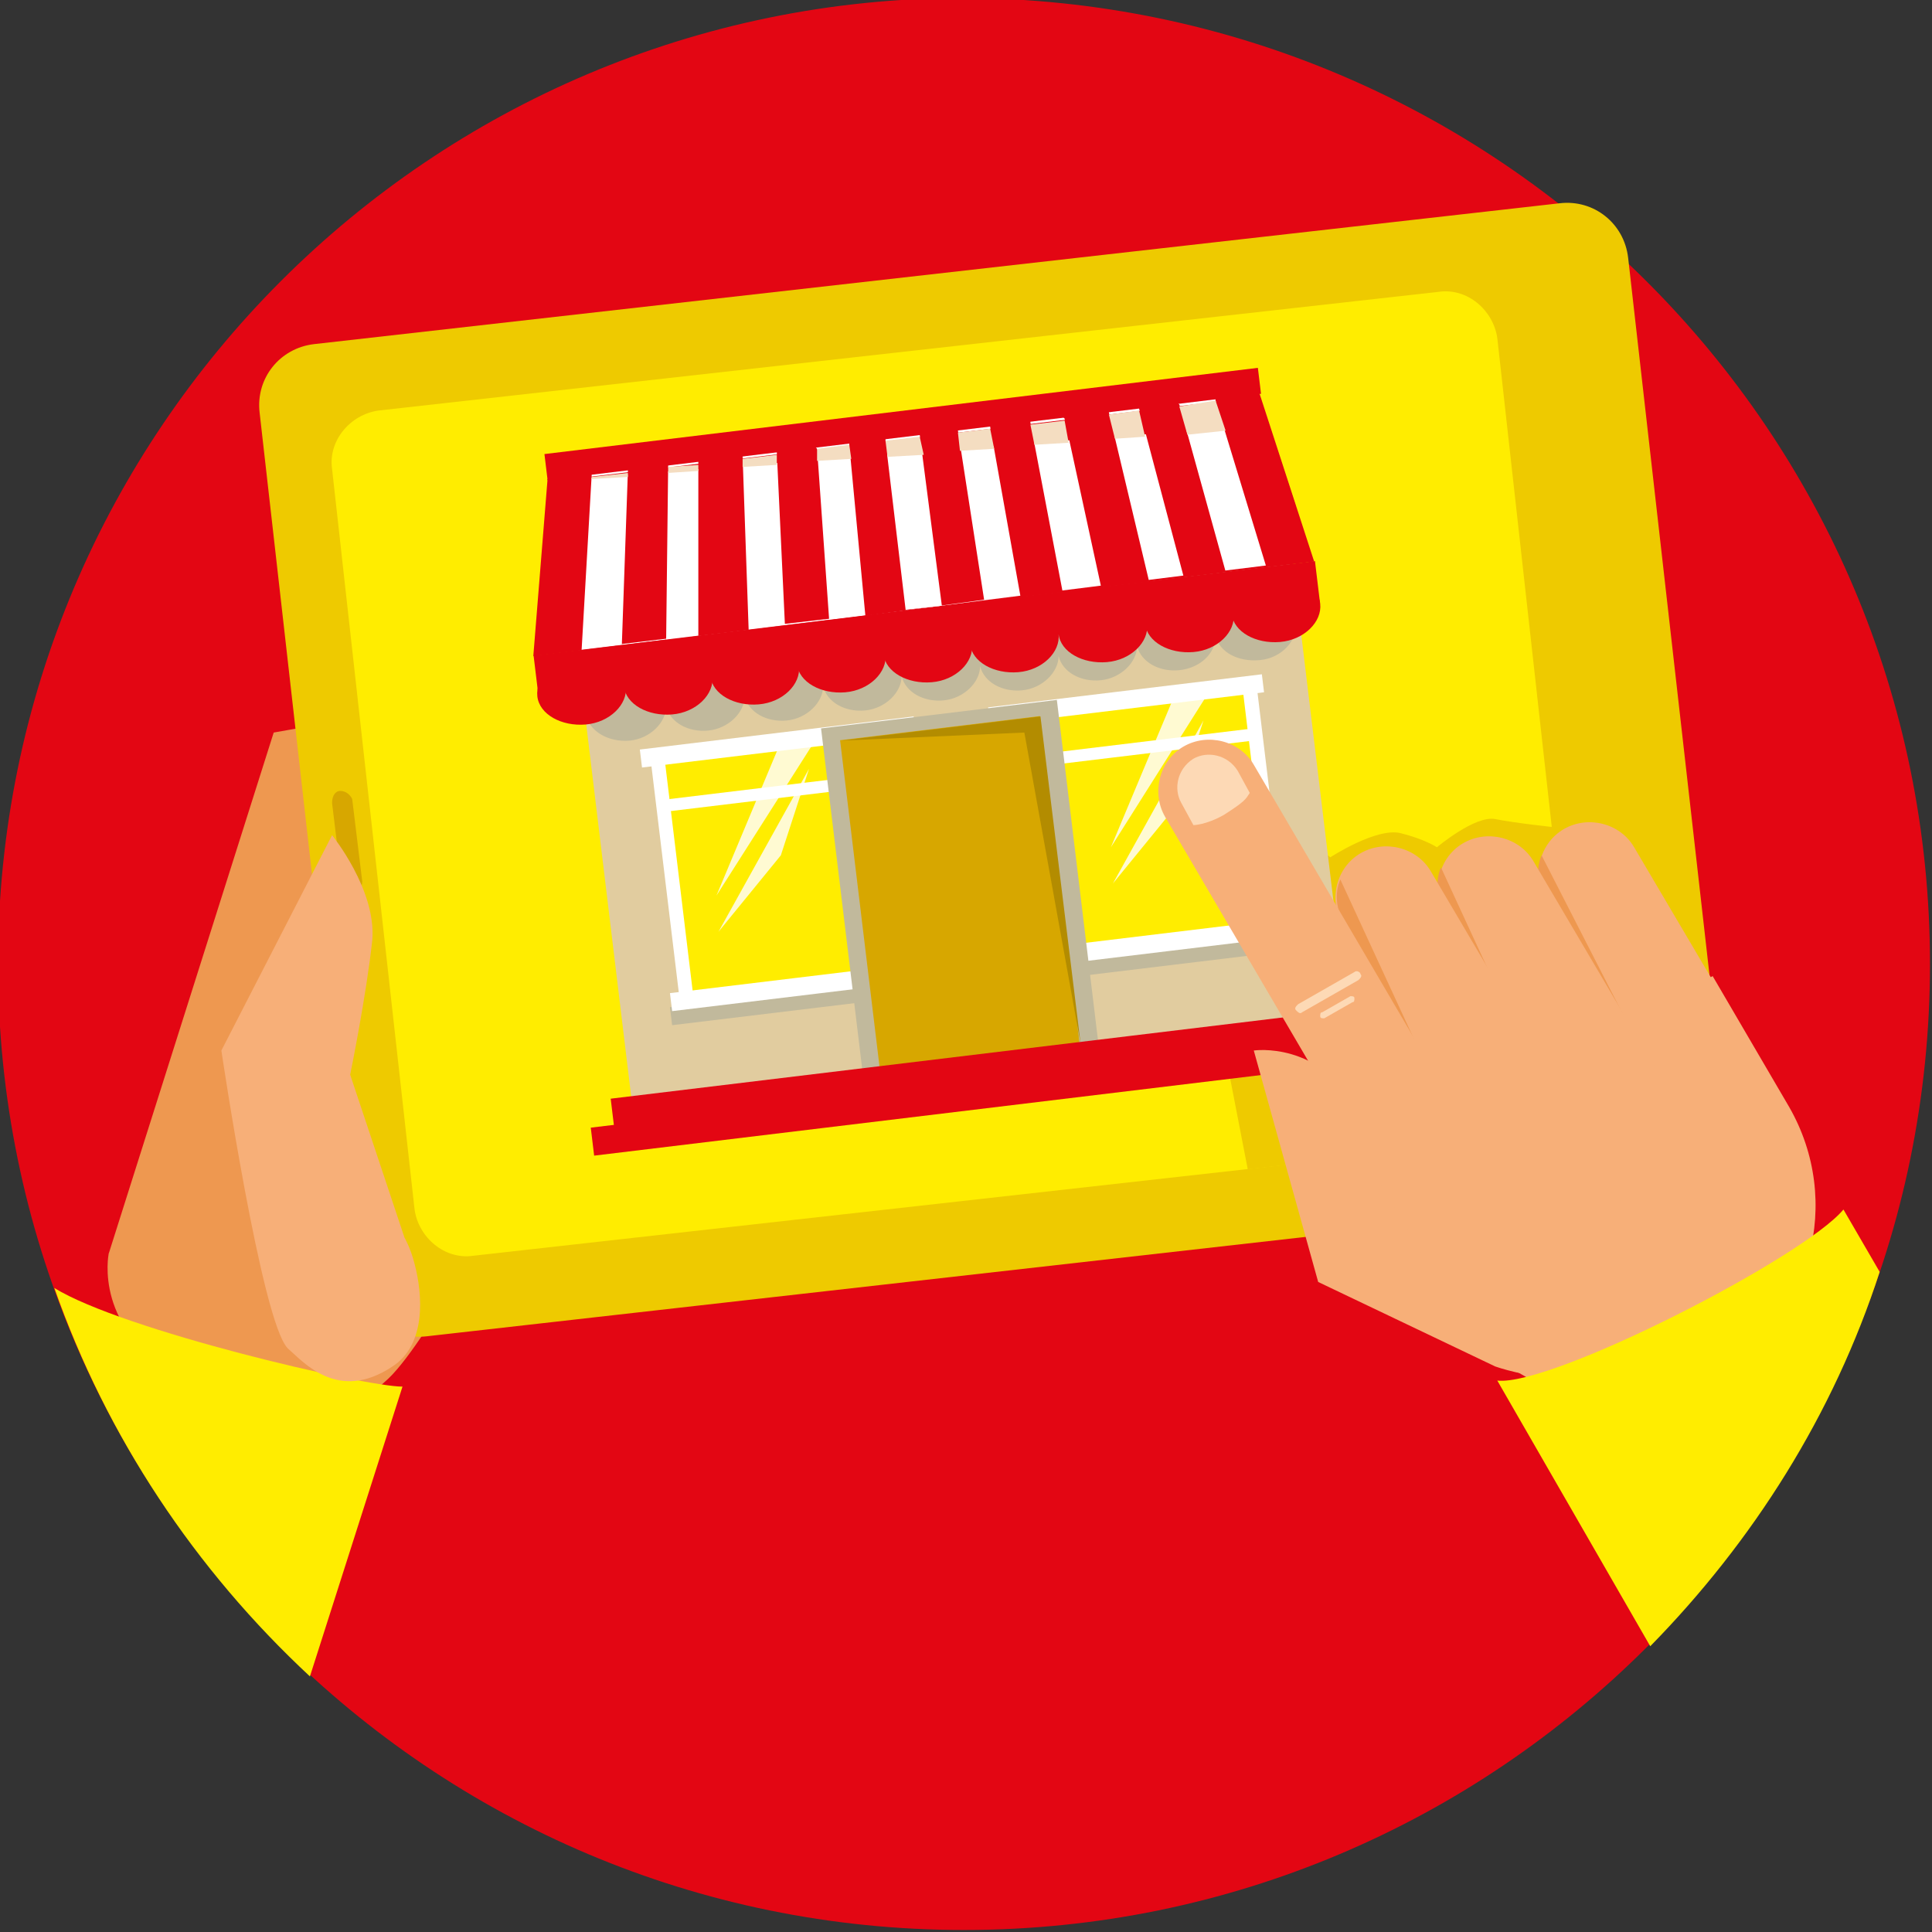 <?xml version="1.0" encoding="utf-8"?>
<!-- Generator: Adobe Illustrator 27.9.0, SVG Export Plug-In . SVG Version: 6.00 Build 0)  -->
<svg version="1.1" id="Ebene_1" xmlns="http://www.w3.org/2000/svg" xmlns:xlink="http://www.w3.org/1999/xlink" x="0px" y="0px"
	 viewBox="0 0 96 96" style="enable-background:new 0 0 96 96;" xml:space="preserve">
<rect x="0" y="0" width="96" height="96" fill="#333333" stroke="none"/>
<style type="text/css">
	.st0{clip-path:url(#SVGID_00000174565249005191288430000008888356196003197086_);fill:#E30613;}
	.st1{clip-path:url(#SVGID_00000091698556166116504370000016544206809347381380_);fill:#EE9850;}
	.st2{clip-path:url(#SVGID_00000158745668511429723070000012953790958142930320_);fill:#EE9850;}
	.st3{clip-path:url(#SVGID_00000014601922520455798120000017179272502498838153_);fill:#FFED00;}
	.st4{clip-path:url(#SVGID_00000067925773282302461740000004456489426676740993_);fill:#EECA00;}
	.st5{clip-path:url(#SVGID_00000103252878406196339290000014532917385935878803_);fill:#FFED00;}
	.st6{clip-path:url(#SVGID_00000152243485028162642170000017692913418718500519_);fill:#D7A700;}
	.st7{clip-path:url(#SVGID_00000057110732878192395180000013496613925613860236_);fill:#F7AF78;}
	.st8{fill:#EECA00;}
	.st9{clip-path:url(#SVGID_00000142882332767248252570000006888907041642386071_);fill:#EECA00;}
	.st10{fill:#E1CC9F;}
	.st11{fill:#E30613;}
	.st12{fill:#FFFFFF;}
	.st13{fill:#F4DDC1;}
	.st14{clip-path:url(#SVGID_00000018204643711084305980000007404784808858468523_);fill:#C1B99C;}
	.st15{clip-path:url(#SVGID_00000041273285106867301760000010431503571474422927_);fill:#E30613;}
	.st16{clip-path:url(#SVGID_00000005259991782486309990000007844191200271730856_);fill:#E30613;}
	.st17{clip-path:url(#SVGID_00000071527355931683076870000005882444223419747486_);fill:#E30613;}
	.st18{clip-path:url(#SVGID_00000168836414140955440720000008626593012162457009_);fill:#E30613;}
	.st19{clip-path:url(#SVGID_00000142856620233255912200000004966581796646431143_);fill:#E30613;}
	.st20{clip-path:url(#SVGID_00000066505903158499212320000016162577998377519270_);fill:#E30613;}
	.st21{clip-path:url(#SVGID_00000061455793494033606240000015264894237751153043_);fill:#E30613;}
	.st22{clip-path:url(#SVGID_00000014599885359280570650000016812274588361249664_);fill:#E30613;}
	.st23{clip-path:url(#SVGID_00000050635244548989486960000011737995604669667473_);fill:#E30613;}
	.st24{fill:#FFED00;}
	.st25{fill:#C1B99C;}
	.st26{fill:#FFFAD2;}
	.st27{fill:#D7A700;}
	.st28{fill:#B38C00;}
	.st29{clip-path:url(#SVGID_00000142149781825099897070000006185761154267256712_);fill:#F7AF78;}
	.st30{clip-path:url(#SVGID_00000164487180002867618360000012430499087092276898_);fill:#F7AF78;}
	.st31{clip-path:url(#SVGID_00000096018150970517231580000015964627061626851766_);fill:#EE9850;}
	.st32{clip-path:url(#SVGID_00000119812694321593215900000011939614236522984338_);fill:#F7AF78;}
	.st33{clip-path:url(#SVGID_00000042695130543462616840000013079870111443967154_);fill:#F7AF78;}
	.st34{clip-path:url(#SVGID_00000062912316554324804980000014607745758049097150_);fill:#EE9850;}
	.st35{clip-path:url(#SVGID_00000171711926728608658930000017311639988007370112_);fill:#F7AF78;}
	.st36{clip-path:url(#SVGID_00000033335402242505517960000002769657515241934501_);fill:#EE9850;}
	.st37{clip-path:url(#SVGID_00000065775817087645165220000013602845777016116358_);fill:#F7AF78;}
	.st38{clip-path:url(#SVGID_00000181788560100421255080000012837364630690421898_);fill:#FDD9B5;}
	.st39{clip-path:url(#SVGID_00000101806010537074238780000003147523909067501467_);fill:#FDD9B5;}
	.st40{clip-path:url(#SVGID_00000175306731976231547060000017456299825811696285_);fill:#FDD9B5;}
	.st41{clip-path:url(#SVGID_00000127729631694450687330000003027154332081895045_);fill:#FFED00;}
</style>
<g>
	<g>
		<defs>
			<rect id="SVGID_1_" width="96" height="96"/>
		</defs>
		<clipPath id="SVGID_00000127760214648772648090000017428799628284730520_">
			<use xlink:href="#SVGID_1_"  style="overflow:visible;"/>
		</clipPath>
		<path style="clip-path:url(#SVGID_00000127760214648772648090000017428799628284730520_);fill:#E30613;" d="M95.9,47.9
			c0,26.5-21.5,48-48,48s-48-21.5-48-48s21.5-48,48-48C74.4,0,95.9,21.4,95.9,47.9"/>
	</g>
	<g>
		<defs>
			<rect id="SVGID_00000057837527197739747210000017066420584527671470_" width="96" height="96"/>
		</defs>
		<clipPath id="SVGID_00000121965863642407390310000002161976455092753322_">
			<use xlink:href="#SVGID_00000057837527197739747210000017066420584527671470_"  style="overflow:visible;"/>
		</clipPath>
		<path style="clip-path:url(#SVGID_00000121965863642407390310000002161976455092753322_);fill:#EE9850;" d="M5.4,62.3
			c0,0-0.8,3.9,3.7,6.1c6.1,3,8.5,1.7,10.2,0.1c2.1-2,6.4-10.3,6.4-10.3l-4-7.4l-5.3-3.3L5.4,62.3z"/>
	</g>
	<g>
		<defs>
			<rect id="SVGID_00000173152609362830540070000003602618608061717635_" width="96" height="96"/>
		</defs>
		<clipPath id="SVGID_00000045616860674807427240000011218998595498506910_">
			<use xlink:href="#SVGID_00000173152609362830540070000003602618608061717635_"  style="overflow:visible;"/>
		</clipPath>
		<path style="clip-path:url(#SVGID_00000045616860674807427240000011218998595498506910_);fill:#EE9850;" d="M10.1,65.7
			c-2-0.1-4.7-3.4-4.7-3.4l8.2-25.9l15.3-2.7c0,0,1.3,2.2-1.5,3.9c-2.8,1.8-10.1,5.5-10.2,6c-0.1,0.6-5.4,20.9-5.4,20.9L10.1,65.7z"
			/>
	</g>
	<g>
		<defs>
			<rect id="SVGID_00000168824384282624657810000010303810773518438316_" width="96" height="96"/>
		</defs>
		<clipPath id="SVGID_00000094612604833559513530000004043504710789051546_">
			<use xlink:href="#SVGID_00000168824384282624657810000010303810773518438316_"  style="overflow:visible;"/>
		</clipPath>
		<path style="clip-path:url(#SVGID_00000094612604833559513530000004043504710789051546_);fill:#FFED00;" d="M2.7,64
			c2.6,7.4,7,14,12.7,19.3L20,68.9C18.1,68.9,6.1,66.1,2.7,64"/>
	</g>
	<g>
		<defs>
			<rect id="SVGID_00000124129293124516104420000000792795054777769905_" width="96" height="96"/>
		</defs>
		<clipPath id="SVGID_00000021083865744883137280000004293641287614884271_">
			<use xlink:href="#SVGID_00000124129293124516104420000000792795054777769905_"  style="overflow:visible;"/>
		</clipPath>
		<path style="clip-path:url(#SVGID_00000021083865744883137280000004293641287614884271_);fill:#EECA00;" d="M77.5,10.1
			c1.7-0.2,3.2,1,3.4,2.7L85.8,56c0.2,1.7-1,3.2-2.7,3.4l-61.9,7c-1.7,0.2-3.2-1-3.4-2.7l-4.9-43.2c-0.2-1.7,1-3.2,2.7-3.4
			L77.5,10.1z"/>
	</g>
	<g>
		<defs>
			<rect id="SVGID_00000000191855156320292420000016651728217430044823_" width="96" height="96"/>
		</defs>
		<clipPath id="SVGID_00000146472026778919235510000003669925216941699476_">
			<use xlink:href="#SVGID_00000000191855156320292420000016651728217430044823_"  style="overflow:visible;"/>
		</clipPath>
		<path style="clip-path:url(#SVGID_00000146472026778919235510000003669925216941699476_);fill:#FFED00;" d="M71.5,14.5
			c1.4-0.2,2.7,0.9,2.9,2.3l4.1,36.8c0.2,1.4-0.9,2.7-2.3,2.9l-52.7,5.9c-1.4,0.2-2.7-0.9-2.9-2.3l-4.1-36.8
			c-0.2-1.4,0.9-2.7,2.3-2.9L71.5,14.5z"/>
	</g>
	<g>
		<defs>
			<rect id="SVGID_00000067226783207077204570000003043974122762255544_" width="96" height="96"/>
		</defs>
		<clipPath id="SVGID_00000182524129091233145590000012534396022973048725_">
			<use xlink:href="#SVGID_00000067226783207077204570000003043974122762255544_"  style="overflow:visible;"/>
		</clipPath>
		<path style="clip-path:url(#SVGID_00000182524129091233145590000012534396022973048725_);fill:#D7A700;" d="M16.9,39.3
			c0.3,0,0.5,0.2,0.6,0.4l0.5,4.1c0,0.3-0.2,0.5-0.4,0.6c-0.3,0-0.5-0.2-0.6-0.4l-0.5-4.1C16.5,39.5,16.7,39.3,16.9,39.3"/>
	</g>
	<g>
		<defs>
			<rect id="SVGID_00000119102721340216564210000004601915721713162924_" width="96" height="96"/>
		</defs>
		<clipPath id="SVGID_00000175312830942915953600000013035021474241798074_">
			<use xlink:href="#SVGID_00000119102721340216564210000004601915721713162924_"  style="overflow:visible;"/>
		</clipPath>
		<path style="clip-path:url(#SVGID_00000175312830942915953600000013035021474241798074_);fill:#F7AF78;" d="M14.3,67
			C13,65.7,11,52.2,11,52.2l5.5-10.7c0,0,2.2,2.7,2,5.2c-0.3,2.8-1.1,6.7-1.1,6.7l2.7,8.1c0,0,0.3,0.5,0.5,1.3
			c0.4,1.5,0.6,4-1.1,5.1C16.8,69.7,15.1,67.7,14.3,67"/>
	</g>
</g>
<polygon class="st8" points="58.3,39 62,58.1 72.8,56.9 "/>
<g>
	<g>
		<defs>
			<rect id="SVGID_00000172414541665022662500000006073226343668846749_" width="96" height="96"/>
		</defs>
		<clipPath id="SVGID_00000106845847119413392680000000888149045011579037_">
			<use xlink:href="#SVGID_00000172414541665022662500000006073226343668846749_"  style="overflow:visible;"/>
		</clipPath>
		<path style="clip-path:url(#SVGID_00000106845847119413392680000000888149045011579037_);fill:#EECA00;" d="M59.9,37.3l6.2,5.3
			c0,0,2.3-1.5,3.5-1.2s1.8,0.7,1.8,0.7s1.9-1.6,2.9-1.4s2.9,0.4,2.9,0.4L79,51.3l-12.1-0.5L59.9,37.3z"/>
	</g>
</g>
<rect x="29.7" y="25.3" transform="matrix(0.993 -0.12 0.12 0.993 -4.417 6.011)" class="st10" width="35.8" height="28.6"/>
<polygon class="st11" points="62.6,19.6 62.5,19.5 27.2,23.8 27.2,23.9 26.5,32.6 65.3,27.9 "/>
<polygon class="st12" points="60.4,19.9 60.4,19.8 29.4,23.5 29.4,23.6 28.9,32.3 62.9,28.1 "/>
<polygon class="st11" points="58.6,20.1 58.5,20 31.2,23.3 31.2,23.4 30.9,32 60.9,28.4 "/>
<polygon class="st12" points="56.6,20.3 56.6,20.2 33.2,23.1 33.2,23.2 33.1,31.8 58.8,28.6 "/>
<polygon class="st11" points="55.1,20.5 55.1,20.4 34.7,22.9 34.7,23 34.7,31.6 57.1,28.9 "/>
<polygon class="st12" points="52.9,20.8 52.8,20.7 36.9,22.6 36.9,22.7 37.2,31.3 54.7,29.1 "/>
<polygon class="st11" points="51.2,21 51.2,20.9 38.6,22.4 38.6,22.5 39,31 52.8,29.4 "/>
<polygon class="st12" points="49.2,21.2 49.2,21.1 40.5,22.2 40.6,22.3 41.2,30.8 50.7,29.6 "/>
<polygon class="st11" points="47.6,21.4 47.6,21.3 42.2,22 42.2,22.1 43,30.6 48.9,29.8 "/>
<polygon class="st12" points="45.7,21.6 45.7,21.5 44,21.8 44,21.9 45,30.3 46.8,30.1 "/>
<polygon class="st11" points="28.4,23.8 62.6,19.7 64.4,25.2 61.8,21.2 "/>
<polygon class="st13" points="29.4,23.7 29.4,23.8 31.2,23.7 31.2,23.5 "/>
<polygon class="st13" points="60.9,21.4 60.4,19.9 58.6,20.2 59,21.6 "/>
<polygon class="st13" points="33.2,23.2 33.2,23.5 34.7,23.4 34.7,23.1 "/>
<polygon class="st13" points="56.9,21.7 56.6,20.4 55.1,20.6 55.4,21.8 "/>
<polygon class="st13" points="53.1,22 52.9,20.9 51.2,21.1 51.4,22.1 "/>
<polygon class="st13" points="36.9,22.8 36.9,23.2 38.6,23.1 38.6,22.6 "/>
<polygon class="st13" points="40.6,22.3 40.6,22.9 42.3,22.8 42.2,22.1 "/>
<polygon class="st13" points="49.4,22.3 49.2,21.3 47.6,21.5 47.7,22.4 "/>
<polygon class="st13" points="44,21.9 44.1,22.7 45.9,22.6 45.7,21.7 "/>
<rect x="27" y="20.4" transform="matrix(0.993 -0.12 0.12 0.993 -2.206 5.545)" class="st11" width="35.7" height="1.3"/>
<g>
	<g>
		<defs>
			<rect id="SVGID_00000026123327888724958160000017141388337291802253_" width="96" height="96"/>
		</defs>
		<clipPath id="SVGID_00000173122701123654685010000006746381587074991506_">
			<use xlink:href="#SVGID_00000026123327888724958160000017141388337291802253_"  style="overflow:visible;"/>
		</clipPath>
		<path style="clip-path:url(#SVGID_00000173122701123654685010000006746381587074991506_);fill:#C1B99C;" d="M30.5,33.1l-1.7,0.2
			l0.3,2.1c0.1,0.9,1.1,1.5,2.2,1.4c1-0.1,1.8-0.9,1.8-1.7c0.2,0.8,1.1,1.3,2.1,1.2c1-0.1,1.8-0.9,1.8-1.7c0.2,0.8,1.1,1.3,2.1,1.2
			c1-0.1,1.8-0.9,1.8-1.7c0.2,0.8,1.1,1.3,2.1,1.2c1-0.1,1.8-0.9,1.8-1.7c0.2,0.8,1.1,1.3,2.1,1.2c1-0.1,1.8-0.9,1.8-1.7
			c0.2,0.8,1.1,1.3,2.1,1.2c1-0.1,1.8-0.9,1.8-1.7c0.2,0.8,1.1,1.3,2.1,1.2c1-0.1,1.8-0.9,1.8-1.7c0.2,0.8,1.1,1.3,2.1,1.2
			c1-0.1,1.8-0.8,1.8-1.7c0.2,0.8,1.1,1.3,2.2,1.2c1.1-0.1,1.9-1,1.8-1.9l0,0l0,0l-0.1-0.8l-0.2-1.3L30.5,33.1z"/>
	</g>
	<g>
		<defs>
			<rect id="SVGID_00000005261609635053927270000007583013064347572400_" width="96" height="96"/>
		</defs>
		<clipPath id="SVGID_00000131350010365708995580000011332330321110775716_">
			<use xlink:href="#SVGID_00000005261609635053927270000007583013064347572400_"  style="overflow:visible;"/>
		</clipPath>
		<path style="clip-path:url(#SVGID_00000131350010365708995580000011332330321110775716_);fill:#E30613;" d="M31.1,34.1
			c0.1,0.9-0.8,1.8-2,1.9s-2.3-0.5-2.4-1.4s0.8-1.8,2-1.9C29.9,32.6,31,33.2,31.1,34.1"/>
	</g>
	<g>
		<defs>
			<rect id="SVGID_00000085956816019841840230000018089727076751566745_" width="96" height="96"/>
		</defs>
		<clipPath id="SVGID_00000130630393453293712650000012799992429673720493_">
			<use xlink:href="#SVGID_00000085956816019841840230000018089727076751566745_"  style="overflow:visible;"/>
		</clipPath>
		<path style="clip-path:url(#SVGID_00000130630393453293712650000012799992429673720493_);fill:#E30613;" d="M35.4,33.6
			c0.1,0.9-0.8,1.8-2,1.9S31.1,35,31,34.1s0.8-1.8,2-1.9S35.3,32.7,35.4,33.6"/>
	</g>
	<g>
		<defs>
			<rect id="SVGID_00000087406365959375403970000013403465935782201525_" width="96" height="96"/>
		</defs>
		<clipPath id="SVGID_00000163767989809288939810000007845157511564444301_">
			<use xlink:href="#SVGID_00000087406365959375403970000013403465935782201525_"  style="overflow:visible;"/>
		</clipPath>
		<path style="clip-path:url(#SVGID_00000163767989809288939810000007845157511564444301_);fill:#E30613;" d="M39.7,33.1
			c0.1,0.9-0.8,1.8-2,1.9s-2.3-0.5-2.4-1.4s0.8-1.8,2-1.9C38.5,31.6,39.6,32.2,39.7,33.1"/>
	</g>
	<g>
		<defs>
			<rect id="SVGID_00000063634810670004566220000017340176978991917978_" width="96" height="96"/>
		</defs>
		<clipPath id="SVGID_00000174578305624717935120000014988551834879730845_">
			<use xlink:href="#SVGID_00000063634810670004566220000017340176978991917978_"  style="overflow:visible;"/>
		</clipPath>
		<path style="clip-path:url(#SVGID_00000174578305624717935120000014988551834879730845_);fill:#E30613;" d="M44,32.5
			c0.1,0.9-0.8,1.8-2,1.9s-2.3-0.5-2.4-1.4s0.8-1.8,2-1.9C42.9,31,43.9,31.6,44,32.5"/>
	</g>
	<g>
		<defs>
			<rect id="SVGID_00000055695683272736725670000008615714222605911986_" width="96" height="96"/>
		</defs>
		<clipPath id="SVGID_00000110439700739612273340000003683747591510676115_">
			<use xlink:href="#SVGID_00000055695683272736725670000008615714222605911986_"  style="overflow:visible;"/>
		</clipPath>
		<path style="clip-path:url(#SVGID_00000110439700739612273340000003683747591510676115_);fill:#E30613;" d="M48.3,32
			c0.1,0.9-0.8,1.8-2,1.9s-2.3-0.5-2.4-1.4s0.8-1.8,2-1.9C47.2,30.5,48.2,31.1,48.3,32"/>
	</g>
	<g>
		<defs>
			<rect id="SVGID_00000048491697009056909420000003798379692106455218_" width="96" height="96"/>
		</defs>
		<clipPath id="SVGID_00000137092024633031178070000009019336600835438467_">
			<use xlink:href="#SVGID_00000048491697009056909420000003798379692106455218_"  style="overflow:visible;"/>
		</clipPath>
		<path style="clip-path:url(#SVGID_00000137092024633031178070000009019336600835438467_);fill:#E30613;" d="M52.6,31.5
			c0.1,0.9-0.8,1.8-2,1.9s-2.3-0.5-2.4-1.4s0.8-1.8,2-1.9C51.5,30,52.5,30.6,52.6,31.5"/>
	</g>
	<g>
		<defs>
			<rect id="SVGID_00000172399185630269225600000002014236539524748434_" width="96" height="96"/>
		</defs>
		<clipPath id="SVGID_00000143610931120113839040000004920066424621815434_">
			<use xlink:href="#SVGID_00000172399185630269225600000002014236539524748434_"  style="overflow:visible;"/>
		</clipPath>
		<path style="clip-path:url(#SVGID_00000143610931120113839040000004920066424621815434_);fill:#E30613;" d="M57,31
			c0.1,0.9-0.8,1.8-2,1.9s-2.3-0.5-2.4-1.4s0.8-1.8,2-1.9C55.8,29.5,56.9,30.1,57,31"/>
	</g>
	<g>
		<defs>
			<rect id="SVGID_00000096043062099282433710000006135073286601437068_" width="96" height="96"/>
		</defs>
		<clipPath id="SVGID_00000147925203520950718370000005125388394388367760_">
			<use xlink:href="#SVGID_00000096043062099282433710000006135073286601437068_"  style="overflow:visible;"/>
		</clipPath>
		<path style="clip-path:url(#SVGID_00000147925203520950718370000005125388394388367760_);fill:#E30613;" d="M61.3,30.5
			c0.1,0.9-0.8,1.8-2,1.9S57,31.9,56.9,31s0.8-1.8,2-1.9C60.1,28.9,61.2,29.6,61.3,30.5"/>
	</g>
	<g>
		<defs>
			<rect id="SVGID_00000090983874357173155390000009014841526214363280_" width="96" height="96"/>
		</defs>
		<clipPath id="SVGID_00000110466486499578092900000008214859084811338415_">
			<use xlink:href="#SVGID_00000090983874357173155390000009014841526214363280_"  style="overflow:visible;"/>
		</clipPath>
		<path style="clip-path:url(#SVGID_00000110466486499578092900000008214859084811338415_);fill:#E30613;" d="M65.6,30
			c0.1,0.9-0.8,1.8-2,1.9s-2.3-0.5-2.4-1.4s0.8-1.8,2-1.9C64.4,28.4,65.5,29.1,65.6,30"/>
	</g>
</g>
<rect x="26.5" y="30.2" transform="matrix(0.993 -0.12 0.12 0.993 -3.425 5.765)" class="st11" width="39.1" height="2.1"/>
<rect x="33" y="36.5" transform="matrix(0.993 -0.12 0.12 0.993 -4.868 5.049)" class="st12" width="12.8" height="12.7"/>
<rect x="33.7" y="37" transform="matrix(0.993 -0.12 0.12 0.993 -4.874 5.055)" class="st24" width="11.5" height="11.8"/>
<rect x="33.3" y="49.2" transform="matrix(0.993 -0.12 0.12 0.993 -5.682 5.188)" class="st25" width="13.7" height="0.9"/>
<rect x="33.3" y="48.5" transform="matrix(0.993 -0.12 0.12 0.993 -5.597 5.184)" class="st12" width="13.7" height="0.9"/>
<polygon class="st26" points="35.6,44.5 38.7,37.1 40.5,36.8 "/>
<polygon class="st26" points="35.7,46.3 40.2,38.2 38.8,42.5 "/>
<rect x="33" y="39" transform="matrix(0.993 -0.12 0.12 0.993 -4.441 4.969)" class="st12" width="12" height="0.6"/>
<rect x="31.8" y="36.4" transform="matrix(0.993 -0.12 0.12 0.993 -4.152 4.915)" class="st12" width="13.7" height="0.9"/>
<rect x="50.4" y="34.4" transform="matrix(0.993 -0.12 0.12 0.993 -4.488 7.127)" class="st12" width="12.8" height="12.7"/>
<rect x="51" y="34.9" transform="matrix(0.993 -0.12 0.12 0.993 -4.497 7.121)" class="st24" width="11.5" height="11.8"/>
<rect x="50.7" y="47.1" transform="matrix(0.993 -0.12 0.12 0.993 -5.302 7.266)" class="st25" width="13.7" height="0.9"/>
<rect x="50.6" y="46.4" transform="matrix(0.993 -0.12 0.12 0.993 -5.219 7.25)" class="st12" width="13.7" height="0.9"/>
<polygon class="st26" points="55.2,42.1 58.3,34.7 60,34.5 "/>
<polygon class="st26" points="55.3,43.9 59.8,35.8 58.4,40.1 "/>
<rect x="50.3" y="36.9" transform="matrix(0.993 -0.12 0.12 0.993 -4.064 7.034)" class="st12" width="12" height="0.6"/>
<rect x="49.1" y="34.3" transform="matrix(0.993 -0.12 0.12 0.993 -3.775 6.981)" class="st12" width="13.7" height="0.9"/>
<rect x="41.8" y="35.4" transform="matrix(0.993 -0.12 0.12 0.993 -4.958 6.058)" class="st25" width="11.8" height="17.4"/>
<rect x="42.7" y="36.1" transform="matrix(0.993 -0.12 0.12 0.993 -4.99 6.058)" class="st27" width="10" height="16.5"/>
<polygon class="st28" points="53.7,51.9 50.9,36.4 41.8,36.8 51.7,35.6 "/>
<rect x="30.3" y="52.3" transform="matrix(0.993 -0.12 0.12 0.993 -6.019 6.295)" class="st11" width="37.7" height="1.4"/>
<rect x="29.3" y="53.6" transform="matrix(0.993 -0.12 0.12 0.993 -6.172 6.324)" class="st11" width="40" height="1.4"/>
<g>
	<g>
		<defs>
			<rect id="SVGID_00000052798823394006495390000003155419004504787073_" width="96" height="96"/>
		</defs>
		<clipPath id="SVGID_00000047029094661324322540000013148717800933438376_">
			<use xlink:href="#SVGID_00000052798823394006495390000003155419004504787073_"  style="overflow:visible;"/>
		</clipPath>
		<path style="clip-path:url(#SVGID_00000047029094661324322540000013148717800933438376_);fill:#F7AF78;" d="M77.4,68.4
			c-1.4,0.1-3.1-0.5-3.1-0.5l-8.8-4.2l-3.2-11.5c0,0,3.3-0.5,5.2,3c1.8,3.5,2.7,5.8,2.7,5.8l6.8,1.4c0,0,0.4,0.1,1,0.3
			c1.1,0.5,2.6,1.6,2.5,3.1C80.2,68.3,78.2,68.3,77.4,68.4"/>
	</g>
	<g>
		<defs>
			<rect id="SVGID_00000000194834043767711530000002387824377706333374_" width="96" height="96"/>
		</defs>
		<clipPath id="SVGID_00000181778660396128689450000009707964454621126784_">
			<use xlink:href="#SVGID_00000000194834043767711530000002387824377706333374_"  style="overflow:visible;"/>
		</clipPath>
		<path style="clip-path:url(#SVGID_00000181778660396128689450000009707964454621126784_);fill:#F7AF78;" d="M89.1,55.5
			c0.7,1.2,0.3,2.8-0.9,3.5c-1.2,0.7-2.8,0.3-3.5-0.9l-7.9-13.4c-0.7-1.2-0.3-2.8,0.9-3.5c1.2-0.7,2.8-0.3,3.5,0.9L89.1,55.5z"/>
	</g>
	<g>
		<defs>
			<rect id="SVGID_00000043415406723602618570000008935046533387347612_" width="96" height="96"/>
		</defs>
		<clipPath id="SVGID_00000083805607688288805350000010880541186118315913_">
			<use xlink:href="#SVGID_00000043415406723602618570000008935046533387347612_"  style="overflow:visible;"/>
		</clipPath>
		<path style="clip-path:url(#SVGID_00000083805607688288805350000010880541186118315913_);fill:#EE9850;" d="M80.9,50.9l-4.3-8.4
			c-0.3,0.7-0.2,1.5,0.2,2.2l4.3,7.8C81,52.2,81.1,51.2,80.9,50.9"/>
	</g>
	<g>
		<defs>
			<rect id="SVGID_00000047761086980861916030000007597815481016974482_" width="96" height="96"/>
		</defs>
		<clipPath id="SVGID_00000035495813192844943400000005188600781822226620_">
			<use xlink:href="#SVGID_00000047761086980861916030000007597815481016974482_"  style="overflow:visible;"/>
		</clipPath>
		<path style="clip-path:url(#SVGID_00000035495813192844943400000005188600781822226620_);fill:#F7AF78;" d="M68.3,58.3l3.8,6.5
			c2.7,4.6,8.6,6.2,13.3,3.5c4.6-2.7,6.2-8.6,3.5-13.3l-3.8-6.5L68.3,58.3z"/>
	</g>
	<g>
		<defs>
			<rect id="SVGID_00000176012999425988567420000004880951958789042593_" width="96" height="96"/>
		</defs>
		<clipPath id="SVGID_00000016066762439429959590000003543786180447184558_">
			<use xlink:href="#SVGID_00000176012999425988567420000004880951958789042593_"  style="overflow:visible;"/>
		</clipPath>
		<path style="clip-path:url(#SVGID_00000016066762439429959590000003543786180447184558_);fill:#F7AF78;" d="M84.1,56.2
			c0.7,1.2,0.3,2.8-0.9,3.5c-1.2,0.7-2.8,0.3-3.5-0.9l-7.9-13.4c-0.7-1.2-0.3-2.8,0.9-3.5c1.2-0.7,2.8-0.3,3.5,0.9L84.1,56.2z"/>
	</g>
	<g>
		<defs>
			<rect id="SVGID_00000152243984579791911930000009924423216474107270_" width="96" height="96"/>
		</defs>
		<clipPath id="SVGID_00000095301714412614440860000005161076746200296603_">
			<use xlink:href="#SVGID_00000152243984579791911930000009924423216474107270_"  style="overflow:visible;"/>
		</clipPath>
		<path style="clip-path:url(#SVGID_00000095301714412614440860000005161076746200296603_);fill:#EE9850;" d="M75.8,52.2l-4.2-9.1
			c-0.3,0.7-0.2,1.5,0.2,2.2l4.3,7.8C76.1,52.8,76,52.5,75.8,52.2"/>
	</g>
	<g>
		<defs>
			<rect id="SVGID_00000160188477561277773710000002853547380279329176_" width="96" height="96"/>
		</defs>
		<clipPath id="SVGID_00000079488121711202291570000002333781759205249965_">
			<use xlink:href="#SVGID_00000160188477561277773710000002853547380279329176_"  style="overflow:visible;"/>
		</clipPath>
		<path style="clip-path:url(#SVGID_00000079488121711202291570000002333781759205249965_);fill:#F7AF78;" d="M79,56.7
			c0.7,1.2,0.3,2.8-0.9,3.5c-1.2,0.7-2.8,0.3-3.5-0.9l-7.9-13.4c-0.7-1.2-0.3-2.8,0.9-3.5c1.2-0.7,2.8-0.3,3.5,0.9L79,56.7z"/>
	</g>
	<g>
		<defs>
			<rect id="SVGID_00000071535301562397973960000008224629203886690710_" width="96" height="96"/>
		</defs>
		<clipPath id="SVGID_00000020400055417241885010000001253098659758859909_">
			<use xlink:href="#SVGID_00000071535301562397973960000008224629203886690710_"  style="overflow:visible;"/>
		</clipPath>
		<path style="clip-path:url(#SVGID_00000020400055417241885010000001253098659758859909_);fill:#EE9850;" d="M70.8,52.8l-4.2-9.1
			c-0.3,0.7-0.2,1.5,0.2,2.2l4.3,7.8C71,53.4,70.9,53.1,70.8,52.8"/>
	</g>
	<g>
		<defs>
			<rect id="SVGID_00000060745921059549121140000006134614706341662372_" width="96" height="96"/>
		</defs>
		<clipPath id="SVGID_00000052821825061553718540000005798396858466198460_">
			<use xlink:href="#SVGID_00000060745921059549121140000006134614706341662372_"  style="overflow:visible;"/>
		</clipPath>
		<path style="clip-path:url(#SVGID_00000052821825061553718540000005798396858466198460_);fill:#F7AF78;" d="M75.9,61.2
			c0.7,1.2,0.3,2.8-0.9,3.5c-1.2,0.7-2.8,0.3-3.5-0.9L57.9,40.6c-0.7-1.2-0.3-2.8,0.9-3.5c1.2-0.7,2.8-0.3,3.5,0.9L75.9,61.2z"/>
	</g>
	<g>
		<defs>
			<rect id="SVGID_00000152945129615137157940000001848215004075363775_" width="96" height="96"/>
		</defs>
		<clipPath id="SVGID_00000086688963327190180520000002055069327120879511_">
			<use xlink:href="#SVGID_00000152945129615137157940000001848215004075363775_"  style="overflow:visible;"/>
		</clipPath>
		<path style="clip-path:url(#SVGID_00000086688963327190180520000002055069327120879511_);fill:#FDD9B5;" d="M62.1,39.4l-0.6-1.1
			c-0.5-0.8-1.5-1-2.2-0.6c-0.8,0.5-1,1.5-0.6,2.2l0.6,1.1c0,0,0.6,0,1.5-0.5C61.9,39.8,61.9,39.7,62.1,39.4"/>
	</g>
	<g>
		<defs>
			<rect id="SVGID_00000059990418999300059440000005316902219739769000_" width="96" height="96"/>
		</defs>
		<clipPath id="SVGID_00000120550782731529323690000013942112731174908067_">
			<use xlink:href="#SVGID_00000059990418999300059440000005316902219739769000_"  style="overflow:visible;"/>
		</clipPath>
		<path style="clip-path:url(#SVGID_00000120550782731529323690000013942112731174908067_);fill:#FDD9B5;" d="M67.6,48.4
			c0.1,0.1,0,0.2-0.1,0.3l-2.8,1.6c-0.1,0.1-0.2,0-0.3-0.1c-0.1-0.1,0-0.2,0.1-0.3l2.8-1.6C67.4,48.2,67.6,48.3,67.6,48.4"/>
	</g>
	<g>
		<defs>
			<rect id="SVGID_00000013877041870089028010000006893497170033867189_" width="96" height="96"/>
		</defs>
		<clipPath id="SVGID_00000127733472205343282240000006649418488925953189_">
			<use xlink:href="#SVGID_00000013877041870089028010000006893497170033867189_"  style="overflow:visible;"/>
		</clipPath>
		<path style="clip-path:url(#SVGID_00000127733472205343282240000006649418488925953189_);fill:#FDD9B5;" d="M67.3,49.6
			c0,0.1,0,0.2-0.1,0.2l-1.4,0.8c-0.1,0-0.2,0-0.2-0.1s0-0.2,0.1-0.2l1.4-0.8C67.2,49.5,67.3,49.5,67.3,49.6"/>
	</g>
	<g>
		<defs>
			<rect id="SVGID_00000034053536901237826050000016098113619670861990_" width="96" height="96"/>
		</defs>
		<clipPath id="SVGID_00000021099402094424266370000004827108683893797286_">
			<use xlink:href="#SVGID_00000034053536901237826050000016098113619670861990_"  style="overflow:visible;"/>
		</clipPath>
		<path style="clip-path:url(#SVGID_00000021099402094424266370000004827108683893797286_);fill:#FFED00;" d="M93.4,63.2l-1.8-3.1
			c-2,2.4-14.5,8.8-17.2,8.5L82,81.8C87.1,76.6,91.1,70.3,93.4,63.2"/>
	</g>
</g>
</svg>
